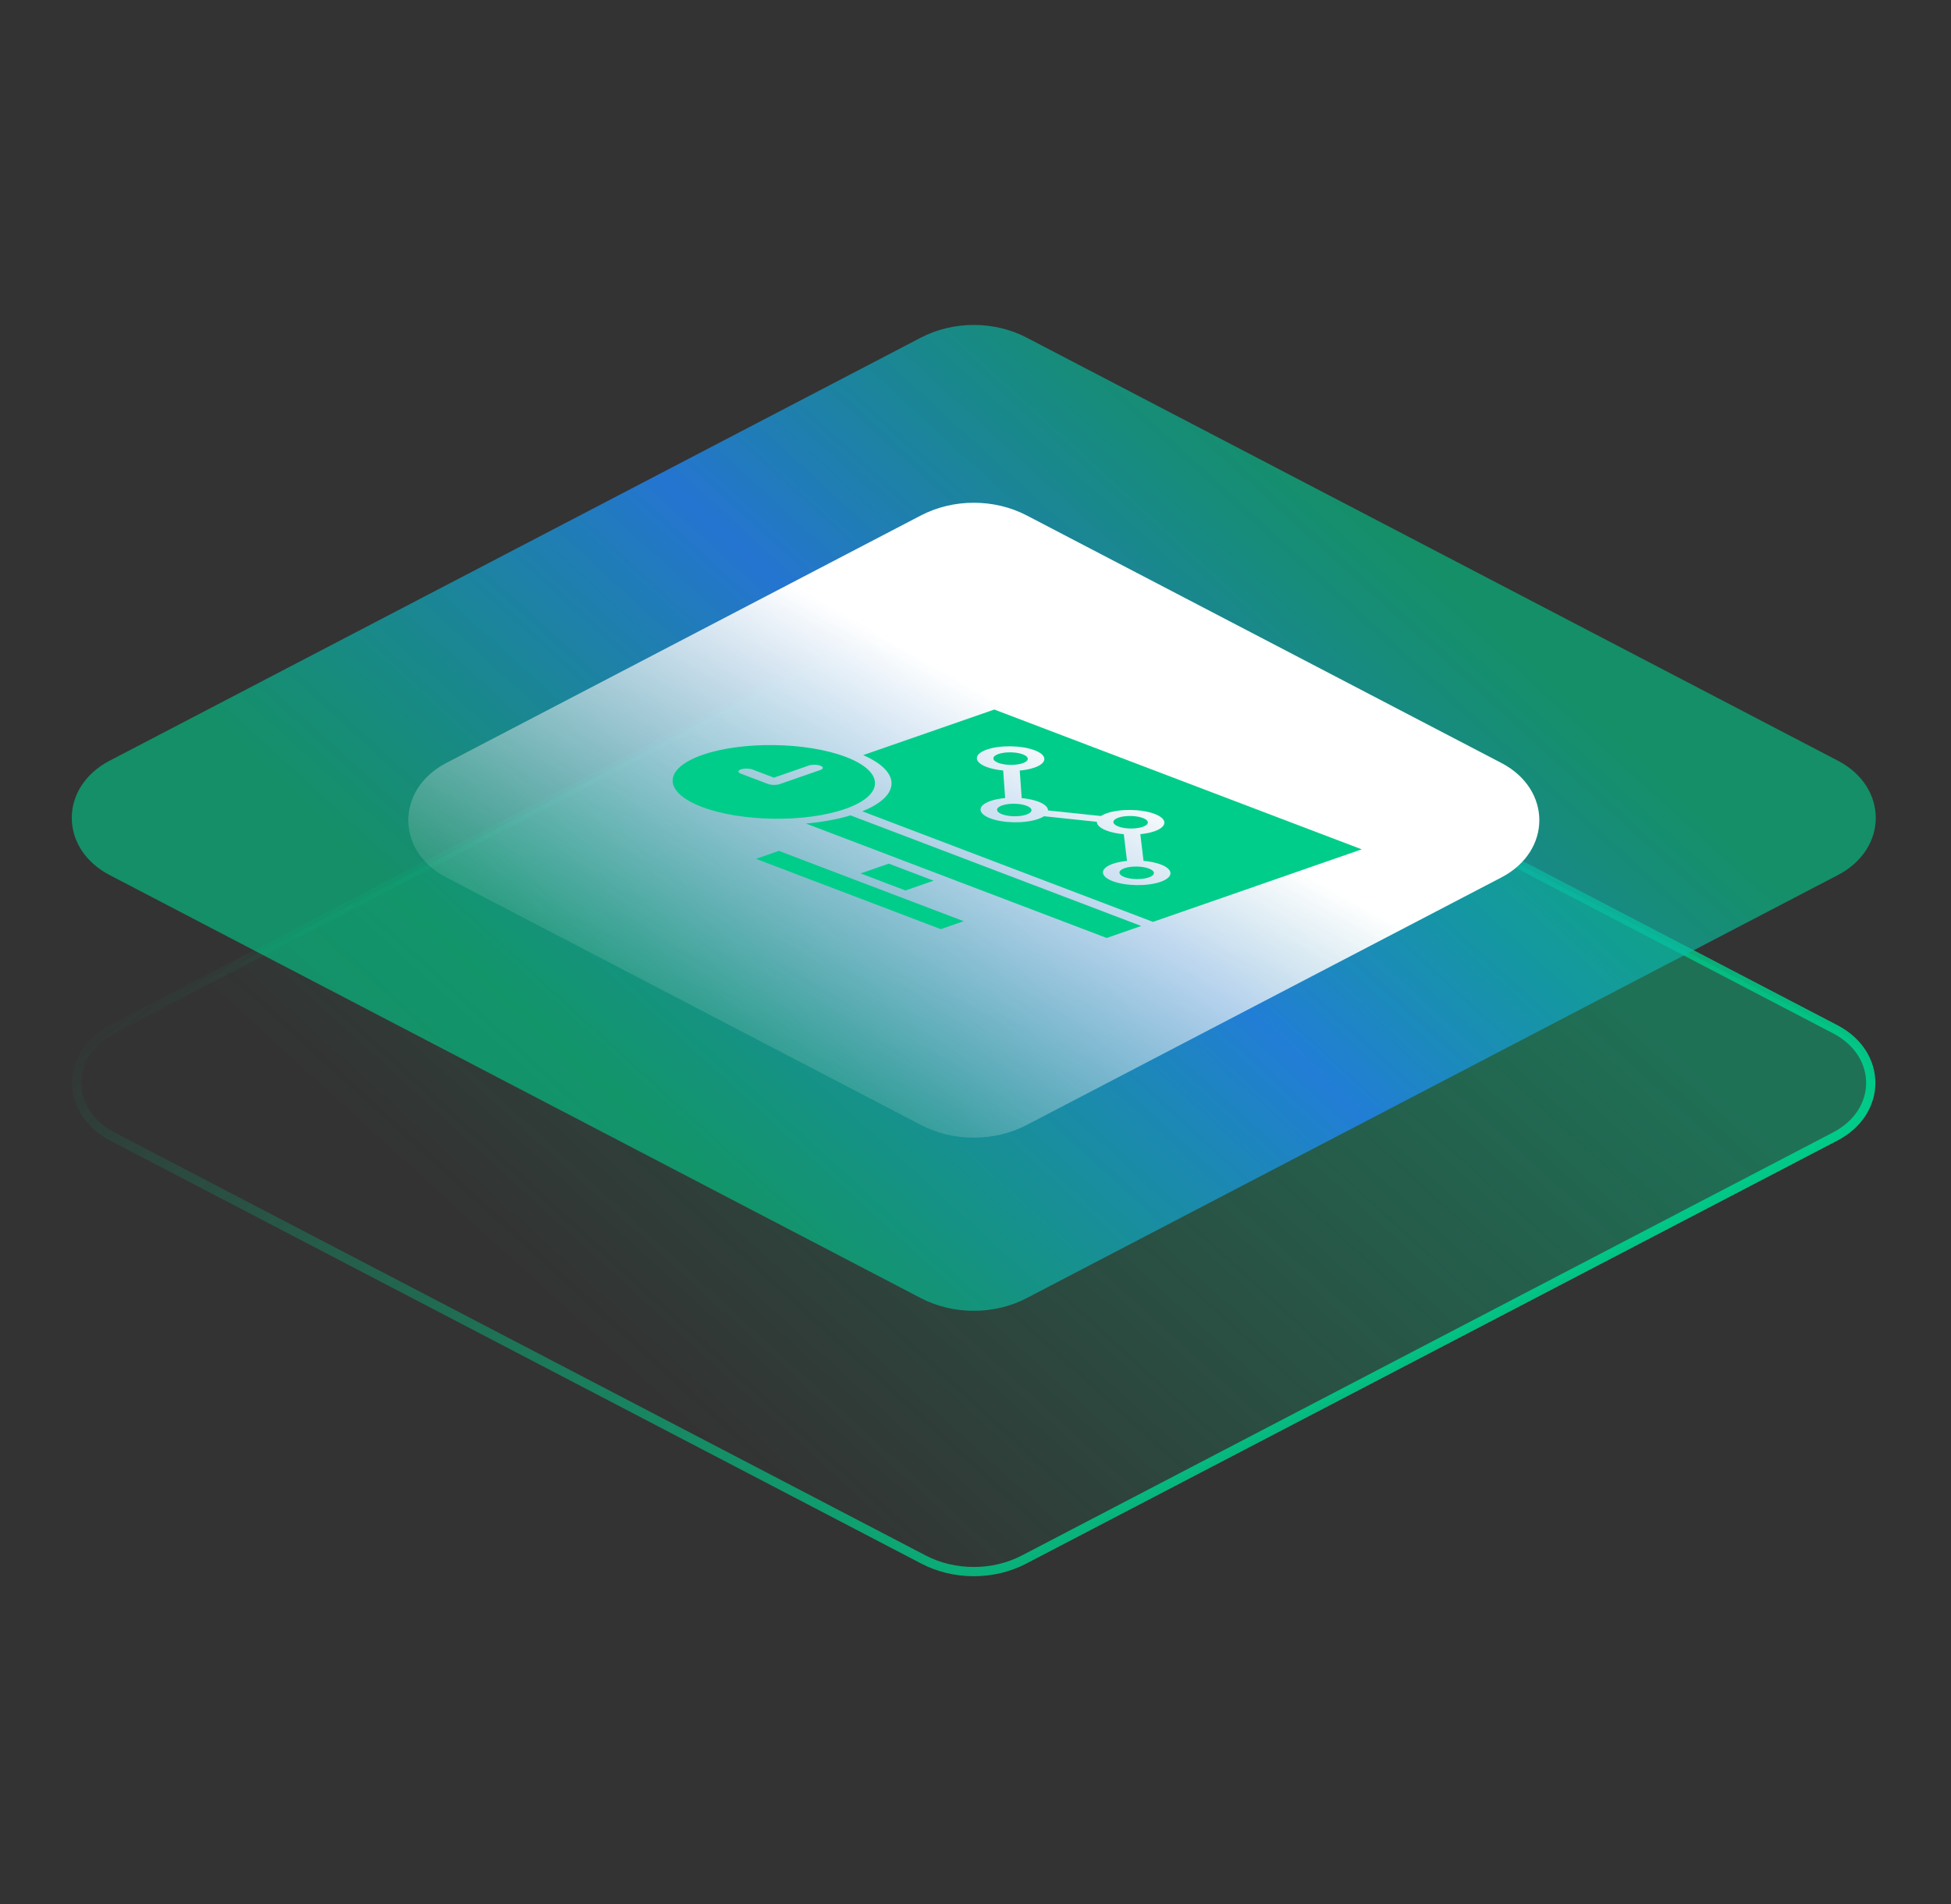 <svg width="378" height="369" viewBox="0 0 378 369" fill="none" xmlns="http://www.w3.org/2000/svg">
<rect x="0" y="0" width="378" height="369" fill="#333333" stroke="none"/>
<path d="M21.756 220.212C12.585 215.429 12.585 204.219 21.756 199.437L178.941 117.456C184.897 114.35 192.435 114.35 198.392 117.456L355.577 199.437C364.747 204.219 364.747 215.429 355.577 220.212L198.392 302.192C192.435 305.299 184.897 305.299 178.941 302.192L21.756 220.212Z" fill="url(#paint0_linear_18205_4585)"/>
<path d="M21.756 220.212C12.585 215.429 12.585 204.219 21.756 199.437L178.941 117.456C184.897 114.35 192.435 114.35 198.392 117.456L355.577 199.437C364.747 204.219 364.747 215.429 355.577 220.212L198.392 302.192C192.435 305.299 184.897 305.299 178.941 302.192L21.756 220.212Z" stroke="url(#paint1_linear_18205_4585)" stroke-width="1.792" style="mix-blend-mode:overlay"/>
<path d="M21.244 169.556C11.462 164.455 11.462 152.498 21.244 147.397L178.428 65.416C184.698 62.146 192.634 62.146 198.904 65.416L356.088 147.397C365.87 152.498 365.87 164.455 356.089 169.556L198.904 251.537C192.634 254.807 184.698 254.807 178.428 251.537L21.244 169.556Z" fill="url(#paint2_linear_18205_4585)"/>
<path d="M178.436 99.867C184.706 96.597 192.641 96.597 198.911 99.867L290.904 147.846C300.686 152.948 300.686 164.905 290.904 170.006L198.911 217.986C192.641 221.256 184.706 221.256 178.436 217.986L86.442 170.006C76.66 164.905 76.66 152.948 86.442 147.846L178.436 99.867Z" fill="url(#paint3_linear_18205_4585)"/>
<path fill-rule="evenodd" clip-rule="evenodd" d="M263.828 164.57L223.388 178.628L167.074 157.2C174.557 154.196 174.623 149.532 167.238 146.314L192.642 137.484L263.828 164.57ZM217.877 168.226C216.568 168.682 216.564 169.455 217.854 169.946C219.151 170.439 221.268 170.47 222.578 170.015C223.887 169.56 223.898 168.789 222.601 168.296C221.313 167.804 219.186 167.771 217.877 168.226ZM216.682 160.15C217.972 160.641 220.089 160.671 221.398 160.216C222.708 159.761 222.719 158.991 221.429 158.5C220.132 158.006 218.007 157.973 216.698 158.428C215.389 158.883 215.385 159.656 216.682 160.15ZM194.166 156.057C192.857 156.512 192.846 157.282 194.143 157.776C195.433 158.267 197.55 158.298 198.859 157.842C200.168 157.387 200.181 156.618 198.89 156.126C197.594 155.632 195.475 155.602 194.166 156.057ZM193.425 147.817C194.715 148.308 196.832 148.338 198.142 147.883C199.451 147.428 199.462 146.658 198.172 146.167C196.875 145.673 194.758 145.642 193.449 146.097C192.141 146.552 192.128 147.323 193.425 147.817ZM163.723 156.755C171.409 154.083 171.473 149.554 163.871 146.662C156.262 143.766 143.819 143.585 136.133 146.257C128.447 148.929 128.383 153.458 135.992 156.353C143.594 159.245 156.037 159.427 163.723 156.755ZM143.531 149.903L148.79 151.904C149.412 152.141 150.429 152.156 151.058 151.937L158.946 149.195C159.575 148.977 159.578 148.606 158.958 148.37C158.335 148.133 157.318 148.118 156.689 148.337L149.942 150.682L145.811 149.111C145.189 148.874 144.172 148.859 143.543 149.078C142.916 149.296 142.908 149.666 143.531 149.903ZM150.904 164.873L186.709 178.497L182.276 180.038L146.471 166.414L150.904 164.873ZM172.204 167.342L180.888 170.647L175.429 172.545L166.744 169.24L172.204 167.342ZM164.792 157.993L221.106 179.421L214.418 181.746L156.154 159.576C159.262 159.295 162.221 158.769 164.792 157.993ZM224.883 167.502C223.946 167.146 222.776 166.91 221.554 166.803L220.934 161.629C221.931 161.534 222.866 161.349 223.655 161.075C226.22 160.183 226.242 158.671 223.709 157.707C221.167 156.74 217.014 156.68 214.449 157.572C213.98 157.735 213.599 157.918 213.294 158.113L203.058 157.036C203.058 156.427 202.43 155.811 201.172 155.333C200.258 154.985 199.135 154.755 197.949 154.642L197.569 149.306C198.606 149.214 199.583 149.025 200.4 148.741C202.967 147.849 202.987 146.337 200.454 145.373C197.912 144.406 193.761 144.346 191.194 145.238C188.629 146.13 188.607 147.642 191.147 148.609C192.061 148.956 193.177 149.183 194.364 149.296L194.743 154.632C193.705 154.725 192.731 154.913 191.912 155.198C189.346 156.089 189.324 157.601 191.865 158.568C194.399 159.532 198.552 159.592 201.117 158.7C201.585 158.538 201.967 158.354 202.273 158.159L212.508 159.237C212.508 159.846 213.137 160.461 214.402 160.942C215.338 161.299 216.501 161.532 217.733 161.641L218.351 166.816C217.355 166.91 216.419 167.096 215.63 167.37C213.065 168.262 213.043 169.774 215.576 170.738C218.118 171.705 222.27 171.765 224.836 170.873C227.401 169.981 227.425 168.47 224.883 167.502Z" fill="#00CD8A"/>
<defs>
<linearGradient id="paint0_linear_18205_4585" x1="269.263" y1="152.746" x2="145.917" y2="287.983" gradientUnits="userSpaceOnUse">
<stop stop-color="#00CD8A" stop-opacity="0.4"/>
<stop offset="1" stop-color="#00CD8A" stop-opacity="0"/>
</linearGradient>
<linearGradient id="paint1_linear_18205_4585" x1="94.333" y1="130.586" x2="250.43" y2="316.42" gradientUnits="userSpaceOnUse">
<stop stop-color="#00CD8A" stop-opacity="0"/>
<stop offset="1" stop-color="#00CD8A"/>
</linearGradient>
<linearGradient id="paint2_linear_18205_4585" x1="269.263" y1="101.398" x2="145.917" y2="236.636" gradientUnits="userSpaceOnUse">
<stop stop-color="#00CD8A" stop-opacity="0.6"/>
<stop offset="0.483" stop-color="#2185F8" stop-opacity="0.8"/>
<stop offset="1" stop-color="#00CD8A" stop-opacity="0.6"/>
</linearGradient>
<linearGradient id="paint3_linear_18205_4585" x1="196.706" y1="125.455" x2="145.628" y2="216.411" gradientUnits="userSpaceOnUse">
<stop offset="0.101" stop-color="white"/>
<stop offset="1" stop-color="#E8E8E8" stop-opacity="0"/>
</linearGradient>
</defs>
</svg>
